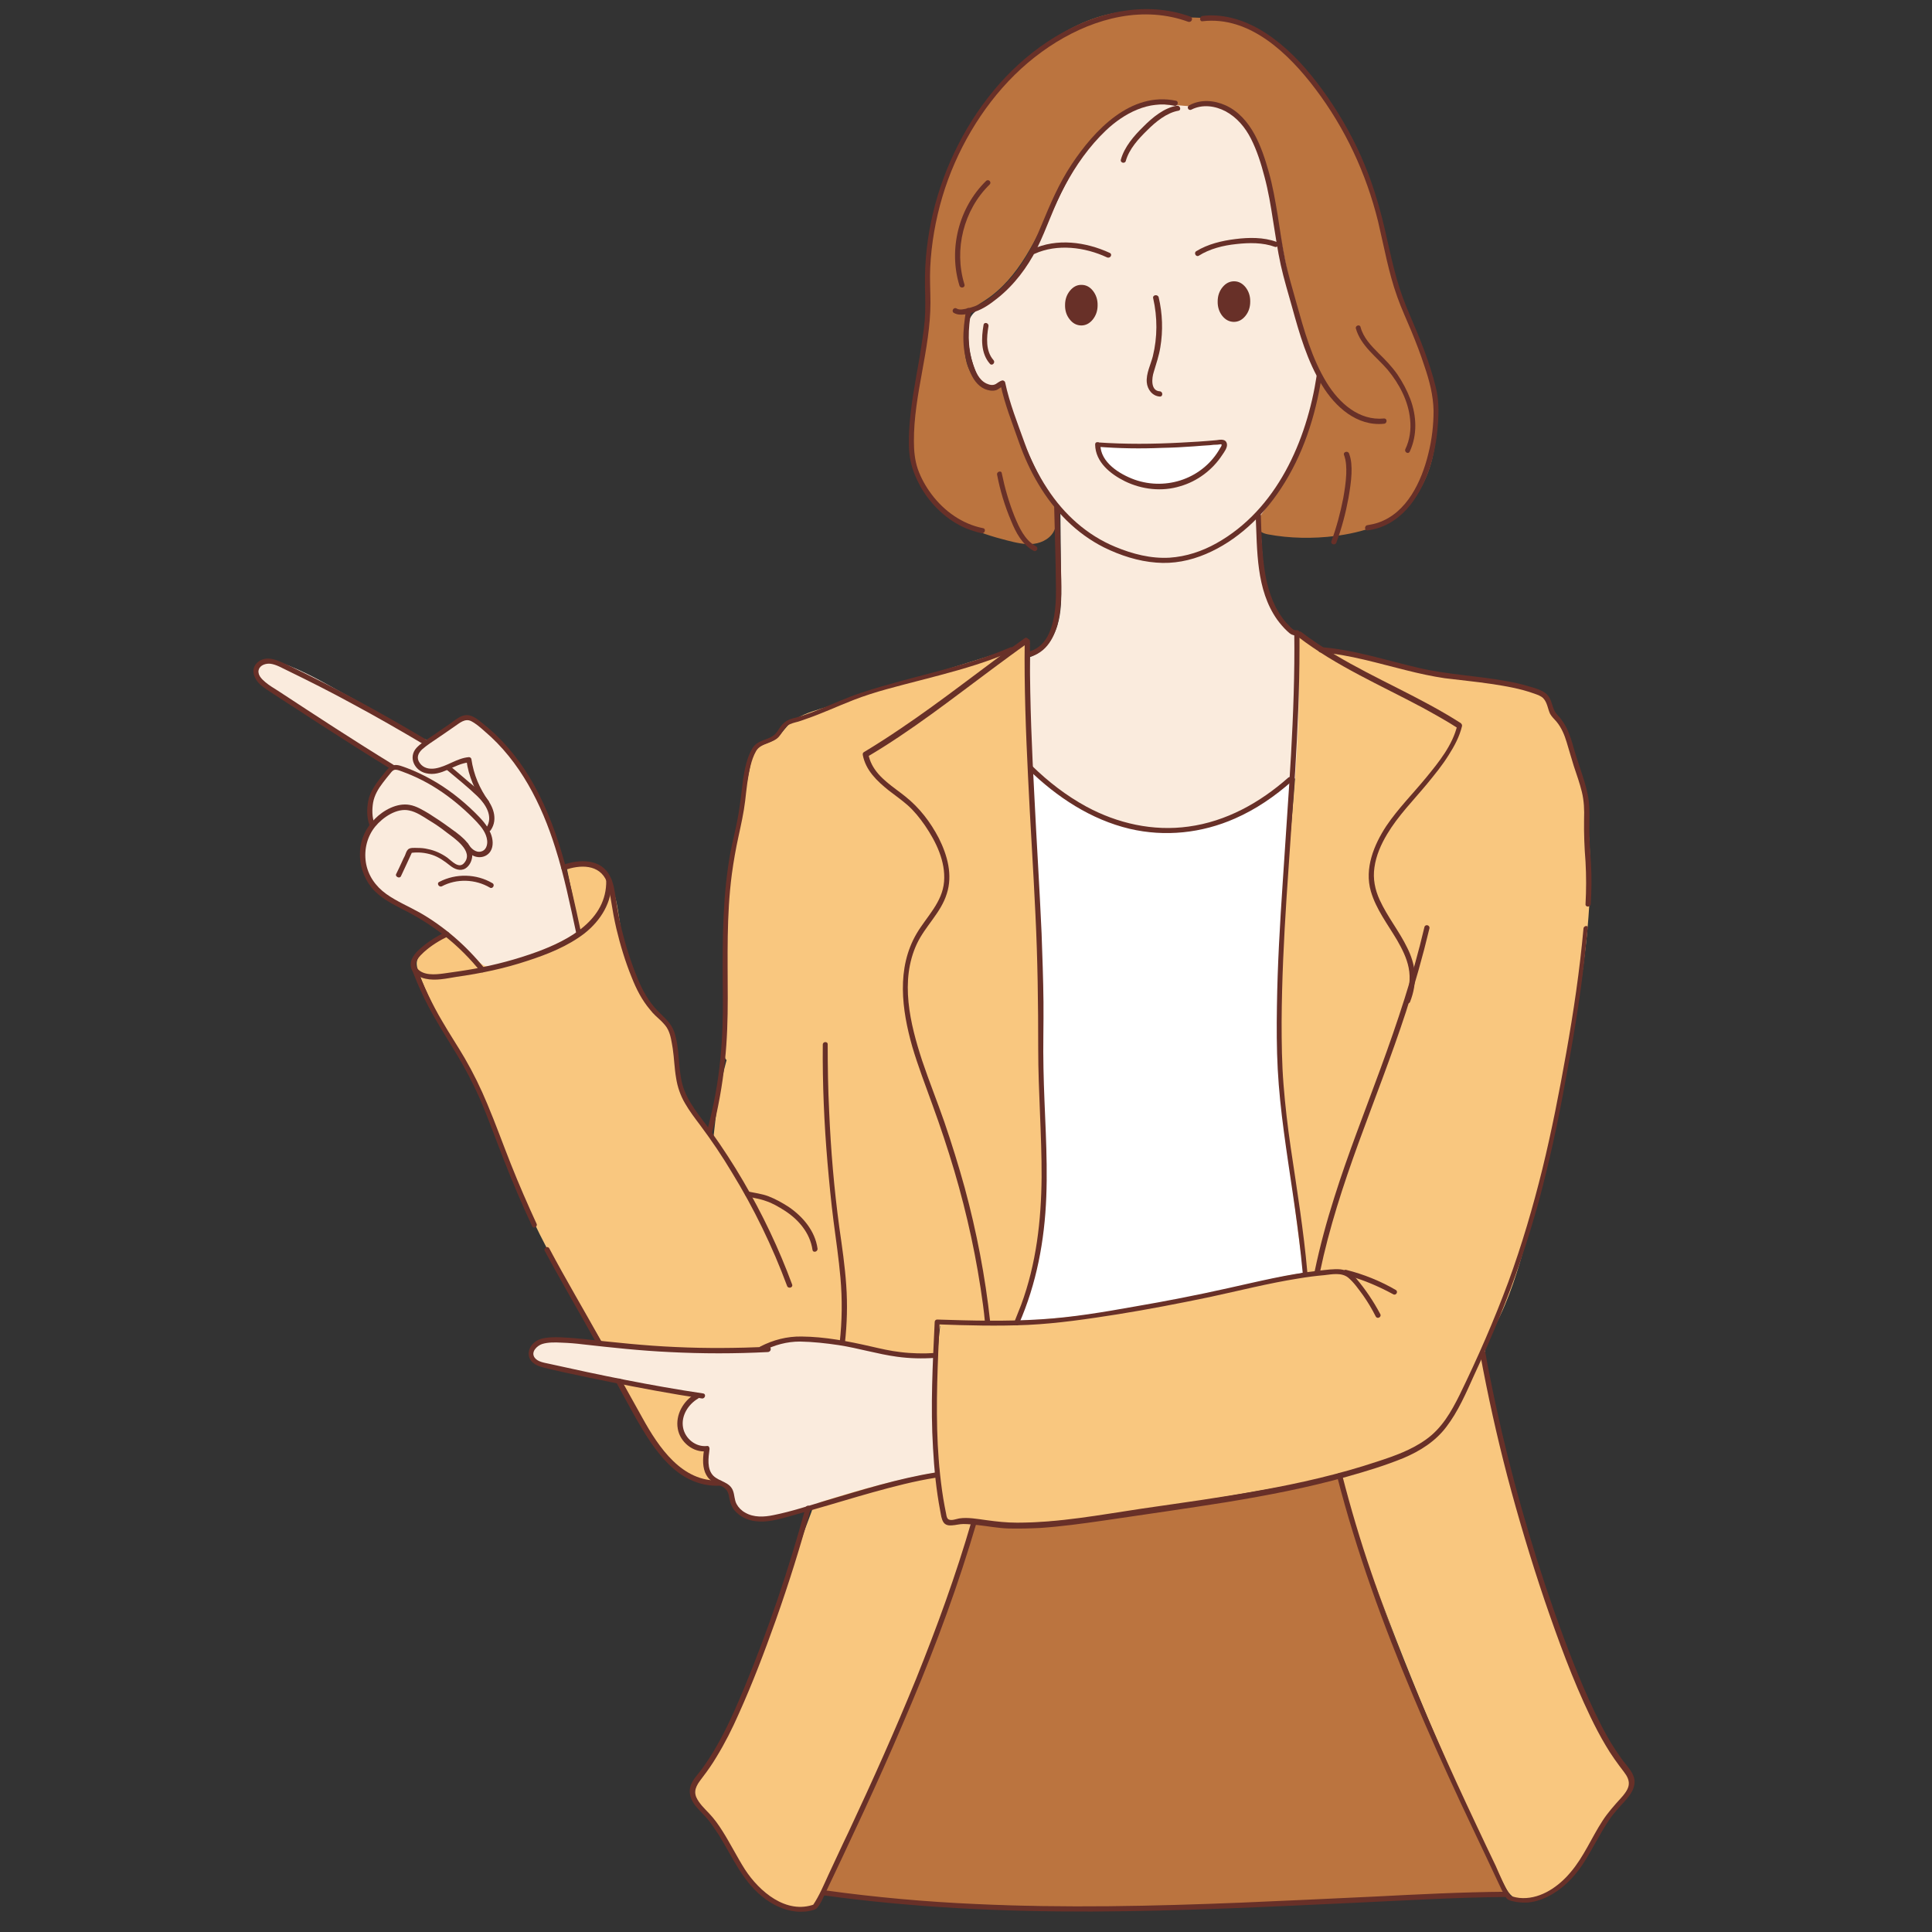<svg xmlns="http://www.w3.org/2000/svg" xmlns:xlink="http://www.w3.org/1999/xlink" width="90" zoomAndPan="magnify" viewBox="0 0 67.5 67.5" height="90" preserveAspectRatio="xMidYMid meet" version="1.0"><rect x="0" y="0" width="67.5" height="67.5" fill="#333333" stroke="none"/><defs><clipPath id="d14ae1bebe"><path d="M 46 47 L 57.109 47 L 57.109 67 L 46 67 Z M 46 47 " clip-rule="nonzero"/></clipPath><clipPath id="50b3364cf8"><path d="M 8.719 23 L 15 23 L 15 27 L 8.719 27 Z M 8.719 23 " clip-rule="nonzero"/></clipPath></defs><path fill="#bb743f" d="M 46.648 18.727 C 47.566 18.609 48.578 18.32 49.207 17.641 C 50.172 16.59 50.344 14.953 50.047 13.555 C 49.746 12.156 49.031 10.816 48.617 9.457 C 48.32 8.469 48.184 7.461 47.875 6.48 C 47.316 4.695 46.188 3.062 44.844 1.762 C 44.344 1.289 43.859 0.891 43.203 0.703 C 42.895 0.617 42.48 0.668 42.16 0.637 C 41.852 0.609 41.621 0.617 41.312 0.598 C 40.625 0.539 39.875 0.316 39.188 0.414 C 37.277 0.668 35.703 2.055 34.516 3.578 C 34.055 4.168 33.695 4.809 33.367 5.5 C 32.605 7.102 32.414 8.875 32.414 10.75 C 32.414 11.992 31.988 13.438 31.891 14.672 C 31.816 15.707 31.902 16.496 32.492 17.348 C 33.109 18.23 34.152 18.621 35.191 18.883 C 35.492 18.961 35.809 19.035 36.121 19 C 36.43 18.961 36.746 18.785 36.852 18.484 C 36.996 18.098 36.871 17.68 36.66 17.328 C 35.945 16.145 35.414 14.816 35.02 13.496 C 34.605 13.68 34.102 13.379 33.891 12.973 C 33.676 12.562 33.688 12.078 33.695 11.621 C 33.695 11.41 33.707 11.188 33.812 11 C 33.938 10.77 34.188 10.641 34.41 10.496 C 35.617 9.711 36.227 8.293 36.832 6.992 C 37.453 5.691 38.254 4.324 39.602 3.82 C 40.172 3.605 40.742 3.723 41.352 3.742 C 41.621 3.754 41.949 3.645 42.23 3.664 C 42.934 3.723 43.328 3.984 43.617 4.637 C 43.926 5.324 44.227 5.965 44.391 6.691 C 44.738 8.168 44.824 9.77 45.25 11.234 C 45.383 11.699 45.547 12.156 45.742 12.594 C 45.84 12.797 46.039 12.961 46.07 13.184 C 46.109 13.477 45.926 13.816 45.848 14.105 C 45.52 15.254 45.172 16.426 44.41 17.328 C 44.102 17.688 43.504 18.512 44.293 18.668 C 45.047 18.812 45.887 18.824 46.648 18.727 Z M 46.648 18.727 " fill-opacity="1" fill-rule="nonzero"/><path fill="#bb743f" d="M 34.055 53.18 C 32.711 57.66 30.734 61.922 28.754 66.164 C 36.688 66.996 44.691 66.551 52.652 66.113 C 50.27 61.477 48.328 56.605 46.859 51.586 C 44.246 52.082 41.629 52.52 38.996 52.887 C 37.383 53.109 35.754 53.312 34.133 53.121 " fill-opacity="1" fill-rule="nonzero"/><path fill="#faebdd" d="M 46.195 13.215 C 44.941 10.926 44.902 8.168 44.121 5.672 C 43.871 4.879 43.473 4.035 42.711 3.715 C 42.41 3.586 41.949 3.723 41.629 3.715 C 40.934 3.676 40.375 3.539 39.73 3.793 C 38.348 4.324 37.539 5.742 36.91 7.082 C 36.273 8.422 35.645 9.875 34.391 10.672 C 34.219 10.777 34.023 10.887 33.918 11.07 C 33.84 11.195 33.832 11.352 33.824 11.508 C 33.805 12.07 33.918 12.621 34.152 13.137 C 34.246 13.352 34.441 13.582 34.66 13.523 C 34.77 13.496 34.895 13.391 34.988 13.457 C 35.027 13.484 35.047 13.535 35.059 13.574 C 35.551 15.02 36.09 16.426 36.941 17.699 C 36.969 17.746 37.008 17.793 37.047 17.852 C 37.055 18.688 37.066 19.523 37.074 20.367 C 37.086 20.871 37.086 21.387 36.941 21.859 C 36.793 22.336 36.457 22.793 35.984 22.957 C 35.926 24.172 35.945 25.395 36.043 26.617 C 36.051 26.703 36.062 26.793 36.109 26.848 C 36.148 26.906 36.234 27.023 36.293 27.074 C 37.723 28.305 39.246 28.957 40.781 29.031 C 42.316 29.121 43.695 28.207 45.035 27.441 C 45.113 27.402 45.328 27.074 45.363 26.996 C 45.395 26.938 45.395 26.867 45.395 26.809 C 45.434 25.383 45.461 23.949 45.5 22.52 C 45.5 22.434 45.5 22.336 45.453 22.27 C 45.414 22.211 45.355 22.18 45.309 22.141 C 44.652 21.695 44.324 20.898 44.188 20.113 C 44.07 19.434 44.082 18.746 44.004 18.066 C 45.035 16.621 45.887 15.02 46.109 13.262 Z M 46.195 13.215 " fill-opacity="1" fill-rule="nonzero"/><path fill="#ffffff" d="M 45.566 44.316 C 45.453 42.977 45.277 41.648 45.047 40.328 L 45.02 40.262 C 44.844 39.125 44.691 37.98 44.66 36.836 C 44.633 35.883 44.68 34.941 44.738 34 C 44.863 31.73 44.988 29.461 45.125 27.199 L 45.035 27.129 C 44.496 27.625 43.957 28.121 43.309 28.469 C 42.133 29.102 40.715 29.168 39.43 28.809 C 38.145 28.449 36.996 27.703 36.023 26.793 C 36.332 31.312 36.398 35.855 36.496 40.398 C 36.496 40.426 36.496 40.465 36.504 40.492 C 36.504 42.445 36.188 44.395 35.578 46.238 C 38.93 46.047 42.211 45.27 45.473 44.484 C 45.5 44.473 45.539 44.465 45.559 44.434 C 45.578 44.395 45.578 44.355 45.566 44.316 Z M 45.566 44.316 " fill-opacity="1" fill-rule="nonzero"/><path fill="#faebdd" d="M 20.254 32.547 C 20.031 31.332 19.703 30.148 19.27 28.992 C 18.738 27.578 18.023 26.172 16.816 25.266 C 16.691 25.18 16.555 25.082 16.41 25.074 C 16.152 25.043 15.918 25.238 15.707 25.402 C 15.551 25.52 15.387 25.637 15.215 25.734 C 15.117 25.793 15.012 25.852 14.895 25.84 C 14.809 25.832 14.73 25.793 14.656 25.742 C 13.699 25.18 12.734 24.625 11.758 24.094 C 11.066 23.703 10.352 23.316 9.59 23.082 C 9.461 23.047 9.336 23.016 9.211 23.066 C 9.008 23.141 8.961 23.434 9.059 23.629 C 9.152 23.82 9.348 23.949 9.52 24.074 C 10.902 24.965 12.281 25.867 13.66 26.762 C 13.285 27.219 12.898 27.742 12.926 28.336 C 12.938 28.48 12.965 28.625 12.945 28.77 C 12.926 28.918 12.859 29.051 12.812 29.188 C 12.629 29.703 12.668 30.305 12.965 30.762 C 13.312 31.293 13.941 31.555 14.492 31.855 C 15.387 32.363 16.18 33.051 16.797 33.867 C 18.012 33.66 19.18 33.215 20.234 32.574 " fill-opacity="1" fill-rule="nonzero"/><path fill="#faebdd" d="M 32.723 47.297 C 30.984 47.637 29.219 46.434 27.492 46.801 C 27.172 46.871 26.875 46.988 26.555 47.055 C 26.285 47.113 25.996 47.121 25.715 47.133 C 24.008 47.191 22.289 47.102 20.59 46.891 C 20.176 46.832 19.762 46.773 19.344 46.793 C 19.152 46.801 18.961 46.832 18.805 46.938 C 18.652 47.055 18.562 47.27 18.652 47.434 C 18.727 47.598 18.93 47.656 19.105 47.695 C 20.812 48.094 22.531 48.422 24.266 48.664 C 23.977 48.977 23.758 49.383 23.793 49.809 C 23.832 50.238 24.199 50.637 24.625 50.605 C 24.527 51.062 24.742 51.566 25.125 51.82 C 25.223 51.887 25.34 51.938 25.418 52.023 C 25.543 52.16 25.562 52.363 25.637 52.527 C 25.793 52.867 26.18 53.051 26.547 53.07 C 26.91 53.09 27.277 52.984 27.637 52.879 C 29.336 52.363 31.043 51.918 32.781 51.527 C 32.684 50.148 32.684 48.773 32.762 47.395 " fill-opacity="1" fill-rule="nonzero"/><path fill="#f9c77f" d="M 56.648 61.629 C 56.031 60.855 55.633 59.934 55.258 59.02 C 54.543 57.262 53.906 55.477 53.355 53.664 L 53.336 53.684 C 52.914 52.012 52.496 50.355 52.074 48.684 C 51.898 48.016 51.754 47.238 52.035 46.637 C 52.082 46.57 52.121 46.5 52.168 46.434 C 52.18 46.414 52.188 46.395 52.199 46.375 C 52.219 46.355 52.227 46.336 52.246 46.316 L 52.238 46.309 C 52.73 45.387 53.039 44.367 53.316 43.355 C 54.07 40.648 54.668 37.902 55.113 35.129 C 55.402 33.305 55.633 31.461 55.539 29.605 C 55.441 27.762 54.996 26.035 54.043 24.453 L 53.867 24.297 C 53.297 23.859 52.691 23.879 51.977 23.801 C 50.094 23.59 48.23 23.066 46.301 22.707 C 45.914 22.637 45.598 22.355 45.328 22.074 C 45.617 26.48 44.707 30.875 44.707 35.281 C 44.707 38.008 45.055 40.727 45.402 43.434 C 45.453 43.785 45.5 44.145 45.625 44.473 C 45.074 44.531 44.516 44.656 43.898 44.812 C 41.156 45.5 38.359 46.016 35.539 46.152 C 35.598 46.113 35.629 46.035 35.656 45.969 C 36.273 44.355 36.43 42.602 36.449 40.883 C 36.465 39.156 36.34 37.426 36.418 35.699 L 36.34 35.691 C 36.207 31.312 36.043 26.938 35.848 22.559 L 35.992 22.473 C 33.543 23.238 31.09 24.004 28.641 24.773 C 28.262 24.891 27.879 25.016 27.586 25.285 C 27.395 25.473 27.258 25.715 27.039 25.852 C 26.855 25.965 26.621 25.996 26.457 26.141 C 26.305 26.285 26.254 26.508 26.219 26.715 C 26.062 27.48 25.918 28.258 25.762 29.023 C 25.609 29.789 25.465 30.566 25.398 31.352 C 25.359 31.809 25.359 32.266 25.359 32.719 C 25.348 34.098 25.34 35.469 25.32 36.844 C 25.32 36.902 25.32 36.961 25.359 37.012 C 25.367 37.02 25.379 37.031 25.387 37.031 C 25.137 37.922 25.02 38.844 24.922 39.777 C 24.703 39.438 24.422 39.125 24.199 38.785 C 23.863 38.262 23.66 37.66 23.609 37.039 C 23.594 36.738 23.602 36.438 23.496 36.156 C 23.379 35.836 23.117 35.594 22.898 35.32 C 22.172 34.457 21.824 33.332 21.652 32.207 C 21.566 31.672 21.508 31.109 21.199 30.664 C 20.891 30.227 20.215 29.984 19.801 30.324 C 19.953 31.043 20.098 31.762 20.254 32.469 L 20.223 32.547 C 19.297 33.117 18.273 33.516 17.211 33.738 C 17.125 33.758 17.039 33.777 16.953 33.75 C 16.863 33.719 16.797 33.66 16.73 33.594 C 16.441 33.312 16.152 33.031 15.859 32.75 C 15.805 32.691 15.734 32.625 15.648 32.613 C 15.562 32.605 15.477 32.652 15.398 32.703 C 15.188 32.848 14.984 33.02 14.801 33.207 C 14.695 33.312 14.598 33.438 14.566 33.586 C 14.539 33.719 14.586 33.855 14.637 33.992 C 15.148 35.43 16.055 36.672 16.73 38.039 C 17.395 39.379 17.82 40.824 18.418 42.191 C 18.98 43.465 19.672 44.656 20.379 45.852 C 20.418 45.918 20.457 45.977 20.512 46.027 C 20.656 46.277 20.812 46.531 20.957 46.781 C 20.977 46.82 20.996 46.859 21.035 46.879 C 21.074 46.898 21.113 46.91 21.16 46.918 C 22.664 47.102 24.191 47.172 25.715 47.141 C 25.91 47.141 26.109 47.133 26.305 47.113 C 26.711 47.062 27.105 46.949 27.48 46.773 C 27.945 46.812 28.406 46.812 28.871 46.852 C 30.145 46.969 31.41 47.473 32.684 47.297 C 32.723 47.016 32.77 46.723 32.809 46.441 C 32.82 46.395 32.828 46.348 32.848 46.309 C 32.656 48.004 32.645 49.723 32.82 51.422 C 32.781 51.43 32.75 51.43 32.711 51.441 C 31.359 51.691 30.02 52.043 28.707 52.469 C 28.629 52.5 28.543 52.527 28.484 52.578 C 28.418 52.633 28.379 52.73 28.352 52.82 C 27.203 55.797 26.547 59.039 24.691 61.629 C 24.43 62 24.121 62.457 24.297 62.871 C 24.375 63.078 24.547 63.223 24.703 63.379 C 25.262 63.949 25.59 64.707 26.035 65.367 C 26.477 66.035 27.145 66.648 27.934 66.668 C 28.176 66.676 28.438 66.617 28.59 66.434 C 28.668 66.348 28.715 66.25 28.766 66.145 C 29.082 65.453 29.391 64.754 29.711 64.066 C 31.324 60.516 32.945 56.953 34.074 53.219 C 36.777 53.324 39.477 52.859 42.152 52.402 C 43.707 52.129 45.258 51.867 46.812 51.598 C 47.133 52.879 47.535 54.129 48.039 55.352 C 48.039 55.352 48.047 55.352 48.047 55.352 C 49.352 58.902 50.836 62.387 52.516 65.785 C 52.621 66.008 52.758 66.25 52.988 66.348 C 53.152 66.414 53.348 66.395 53.531 66.348 C 53.938 66.25 54.312 66.047 54.629 65.773 C 54.988 65.453 55.25 65.047 55.508 64.648 C 55.941 63.98 56.367 63.301 56.801 62.629 C 56.891 62.496 56.977 62.359 56.977 62.195 C 56.945 62 56.793 61.816 56.648 61.629 Z M 32.801 51.461 C 32.809 51.539 32.82 51.617 32.828 51.703 C 32.82 51.625 32.801 51.539 32.789 51.461 Z M 33.465 46.172 C 33.969 46.141 34.469 46.141 34.973 46.16 C 34.469 46.18 33.969 46.18 33.465 46.172 Z M 33.465 46.172 " fill-opacity="1" fill-rule="nonzero"/><path fill="#f9c77f" d="M 24.797 51.809 C 24.887 51.801 24.973 51.762 25.051 51.801 C 24.75 51.488 24.594 51.043 24.645 50.617 C 24.645 50.598 24.645 50.578 24.645 50.566 C 24.633 50.547 24.605 50.539 24.578 50.539 C 24.48 50.539 24.375 50.547 24.285 50.527 C 24.133 50.488 24.016 50.375 23.938 50.227 C 23.805 49.977 23.785 49.664 23.883 49.395 C 23.977 49.121 24.172 48.887 24.414 48.734 L 24.316 48.703 C 23.457 48.551 22.59 48.422 21.719 48.336 C 22.086 48.965 22.406 49.625 22.809 50.227 C 23.215 50.828 23.727 51.383 24.375 51.703 C 24.488 51.77 24.645 51.828 24.797 51.809 Z M 24.797 51.809 " fill-opacity="1" fill-rule="nonzero"/><path fill="#ffffff" d="M 38.348 15.516 C 39.797 15.621 41.227 15.555 42.672 15.418 C 42.75 15.406 42.797 15.496 42.77 15.562 C 42.43 16.262 41.773 16.766 41.012 16.93 C 40.191 17.105 39.285 16.844 38.688 16.25 C 38.492 16.066 38.398 15.902 38.348 15.641 Z M 38.348 15.516 " fill-opacity="1" fill-rule="nonzero"/><path fill="#683028" d="M 33.754 10.828 C 33.695 11.188 33.648 11.547 33.66 11.902 C 33.668 12.262 33.746 12.613 33.871 12.941 C 33.977 13.215 34.141 13.477 34.41 13.594 C 34.535 13.641 34.66 13.672 34.797 13.633 C 34.895 13.602 34.961 13.523 35.059 13.484 C 35.02 13.465 34.98 13.445 34.953 13.418 C 35.098 14.117 35.367 14.777 35.598 15.445 C 35.781 15.961 36.004 16.457 36.285 16.922 C 36.832 17.844 37.605 18.641 38.57 19.125 C 39.141 19.406 39.766 19.609 40.395 19.656 C 40.992 19.707 41.582 19.59 42.133 19.355 C 43.203 18.902 44.109 18.047 44.746 17.078 C 45.52 15.914 45.965 14.535 46.176 13.156 C 46.195 13.039 46.023 12.992 46.004 13.109 C 45.656 15.406 44.602 17.805 42.5 18.98 C 41.996 19.262 41.445 19.445 40.867 19.484 C 40.211 19.523 39.566 19.355 38.965 19.105 C 37.98 18.699 37.172 17.969 36.594 17.078 C 36.266 16.582 36.004 16.047 35.801 15.484 C 35.551 14.785 35.27 14.086 35.117 13.359 C 35.105 13.312 35.047 13.281 35.008 13.293 C 34.922 13.32 34.863 13.371 34.789 13.418 C 34.68 13.477 34.566 13.445 34.461 13.398 C 34.199 13.273 34.082 12.98 33.996 12.719 C 33.793 12.109 33.824 11.488 33.93 10.867 C 33.949 10.758 33.773 10.711 33.754 10.828 Z M 33.754 10.828 " fill-opacity="1" fill-rule="nonzero"/><path fill="#683028" d="M 41.629 3.828 C 42.008 3.637 42.449 3.695 42.816 3.887 C 43.215 4.102 43.504 4.449 43.707 4.848 C 43.918 5.266 44.062 5.723 44.18 6.18 C 44.312 6.672 44.398 7.188 44.477 7.703 C 44.562 8.215 44.633 8.742 44.746 9.254 C 44.855 9.75 45.008 10.246 45.145 10.738 C 45.402 11.672 45.676 12.621 46.188 13.457 C 46.648 14.215 47.41 14.902 48.355 14.805 C 48.473 14.797 48.473 14.613 48.355 14.621 C 47.48 14.707 46.785 14.078 46.352 13.371 C 45.828 12.516 45.559 11.527 45.289 10.566 C 45.152 10.07 45 9.574 44.902 9.082 C 44.797 8.566 44.719 8.043 44.641 7.527 C 44.555 7.012 44.469 6.5 44.324 5.992 C 44.199 5.547 44.051 5.102 43.832 4.695 C 43.598 4.266 43.27 3.887 42.828 3.684 C 42.422 3.5 41.957 3.461 41.555 3.676 C 41.438 3.734 41.523 3.887 41.629 3.828 Z M 41.629 3.828 " fill-opacity="1" fill-rule="nonzero"/><path fill="#683028" d="M 41.582 0.578 C 40 0.008 38.262 0.434 36.863 1.289 C 35.406 2.172 34.258 3.527 33.484 5.043 C 32.703 6.566 32.289 8.273 32.316 9.992 C 32.328 10.391 32.336 10.789 32.309 11.188 C 32.27 11.613 32.199 12.039 32.133 12.457 C 31.988 13.301 31.816 14.145 31.766 15.008 C 31.746 15.379 31.738 15.758 31.816 16.117 C 31.883 16.426 32.008 16.727 32.164 17.008 C 32.527 17.641 33.09 18.184 33.766 18.465 C 33.938 18.531 34.113 18.59 34.297 18.629 C 34.41 18.648 34.461 18.473 34.344 18.453 C 33.621 18.309 32.992 17.863 32.547 17.27 C 32.344 17 32.18 16.707 32.066 16.387 C 31.961 16.078 31.93 15.746 31.93 15.418 C 31.922 13.785 32.508 12.203 32.508 10.574 C 32.508 10.168 32.48 9.75 32.5 9.344 C 32.52 8.926 32.566 8.516 32.637 8.102 C 32.781 7.273 33.02 6.461 33.359 5.691 C 34.023 4.18 35.059 2.781 36.398 1.812 C 37.691 0.871 39.344 0.258 40.945 0.598 C 41.137 0.637 41.332 0.695 41.516 0.762 C 41.648 0.793 41.699 0.617 41.582 0.578 Z M 41.582 0.578 " fill-opacity="1" fill-rule="nonzero"/><path fill="#683028" d="M 42.016 0.742 C 43.668 0.551 45.027 1.879 45.953 3.102 C 46.996 4.48 47.73 6.051 48.145 7.73 C 48.355 8.613 48.512 9.527 48.82 10.379 C 48.965 10.789 49.148 11.176 49.312 11.574 C 49.477 11.973 49.633 12.379 49.766 12.789 C 49.941 13.301 50.074 13.805 50.086 14.352 C 50.086 14.855 50.027 15.359 49.902 15.855 C 49.668 16.816 49.156 17.922 48.145 18.262 C 48.027 18.301 47.902 18.328 47.777 18.348 C 47.664 18.359 47.664 18.543 47.777 18.531 C 48.898 18.387 49.574 17.426 49.922 16.426 C 50.105 15.914 50.199 15.359 50.238 14.816 C 50.27 14.379 50.27 13.934 50.16 13.516 C 49.949 12.66 49.613 11.836 49.266 11.031 C 49.082 10.605 48.918 10.176 48.793 9.719 C 48.664 9.266 48.559 8.789 48.453 8.324 C 48.262 7.441 48.02 6.578 47.672 5.742 C 47.336 4.926 46.898 4.141 46.398 3.414 C 45.914 2.723 45.375 2.055 44.719 1.52 C 44.109 1.023 43.395 0.629 42.594 0.551 C 42.402 0.531 42.199 0.531 42.008 0.559 C 41.902 0.578 41.902 0.762 42.016 0.742 Z M 42.016 0.742 " fill-opacity="1" fill-rule="nonzero"/><path fill="#683028" d="M 36.832 17.758 C 36.852 18.648 36.883 19.543 36.891 20.434 C 36.902 20.996 36.883 21.609 36.648 22.133 C 36.516 22.426 36.301 22.656 35.992 22.754 C 35.887 22.793 35.926 22.969 36.043 22.93 C 36.648 22.734 36.902 22.133 37.008 21.539 C 37.121 20.852 37.074 20.145 37.055 19.453 C 37.047 18.891 37.027 18.32 37.016 17.758 C 37.008 17.641 36.832 17.641 36.832 17.758 Z M 36.832 17.758 " fill-opacity="1" fill-rule="nonzero"/><path fill="#683028" d="M 43.871 18 C 43.926 19.223 43.879 20.598 44.621 21.648 C 44.727 21.793 44.844 21.93 44.969 22.047 C 45.02 22.094 45.066 22.141 45.133 22.172 C 45.184 22.191 45.219 22.199 45.27 22.211 C 45.383 22.238 45.422 22.066 45.316 22.035 C 45.277 22.027 45.25 22.016 45.211 22.008 C 45.164 21.988 45.152 21.969 45.094 21.918 C 44.988 21.812 44.883 21.707 44.797 21.578 C 44.621 21.336 44.488 21.066 44.391 20.785 C 44.188 20.211 44.129 19.59 44.09 18.988 C 44.07 18.66 44.062 18.328 44.051 18 C 44.043 17.883 43.859 17.883 43.871 18 Z M 43.871 18 " fill-opacity="1" fill-rule="nonzero"/><path fill="#683028" d="M 45.363 22.258 C 46.695 23.277 48.23 23.938 49.699 24.723 C 50.125 24.957 50.547 25.191 50.953 25.453 C 50.945 25.414 50.926 25.383 50.914 25.344 C 50.75 26.035 50.27 26.625 49.832 27.16 C 49.371 27.723 48.848 28.246 48.434 28.859 C 48 29.52 47.664 30.344 47.895 31.141 C 48.078 31.77 48.484 32.293 48.812 32.848 C 48.984 33.148 49.148 33.469 49.215 33.809 C 49.293 34.195 49.234 34.582 49.09 34.953 C 49.051 35.059 49.227 35.109 49.266 35 C 49.391 34.68 49.457 34.332 49.43 33.992 C 49.398 33.68 49.305 33.391 49.168 33.117 C 48.887 32.535 48.473 32.031 48.203 31.441 C 48.039 31.082 47.961 30.703 48.02 30.305 C 48.078 29.887 48.25 29.5 48.465 29.141 C 48.848 28.5 49.379 27.965 49.852 27.395 C 50.125 27.062 50.395 26.734 50.617 26.375 C 50.816 26.062 50.992 25.734 51.078 25.375 C 51.09 25.336 51.07 25.297 51.039 25.266 C 49.633 24.363 48.078 23.734 46.648 22.879 C 46.234 22.629 45.84 22.367 45.453 22.074 C 45.363 22.027 45.277 22.191 45.363 22.258 Z M 45.363 22.258 " fill-opacity="1" fill-rule="nonzero"/><path fill="#683028" d="M 45.676 44.453 C 45.547 42.988 45.309 41.543 45.094 40.086 C 44.988 39.359 44.902 38.629 44.844 37.895 C 44.785 37.164 44.777 36.43 44.777 35.699 C 44.785 34.254 44.855 32.816 44.949 31.371 C 45.047 29.898 45.152 28.422 45.25 26.938 C 45.336 25.5 45.402 24.062 45.402 22.629 C 45.402 22.453 45.402 22.277 45.402 22.105 C 45.402 21.988 45.219 21.988 45.219 22.105 C 45.238 23.531 45.184 24.957 45.105 26.383 C 45.02 27.859 44.91 29.332 44.816 30.82 C 44.719 32.266 44.633 33.719 44.613 35.168 C 44.602 35.895 44.602 36.621 44.641 37.352 C 44.68 38.078 44.758 38.805 44.855 39.535 C 45.047 40.98 45.297 42.414 45.453 43.871 C 45.473 44.066 45.492 44.258 45.512 44.453 C 45.5 44.57 45.684 44.57 45.676 44.453 Z M 45.676 44.453 " fill-opacity="1" fill-rule="nonzero"/><g clip-path="url(#d14ae1bebe)"><path fill="#683028" d="M 51.715 47.309 C 51.977 48.734 52.293 50.16 52.66 51.566 C 53.047 53.031 53.48 54.477 53.965 55.914 C 54.438 57.293 54.938 58.672 55.566 59.98 C 55.73 60.32 55.906 60.66 56.098 60.98 C 56.289 61.309 56.512 61.613 56.742 61.914 C 56.852 62.059 56.938 62.215 56.898 62.398 C 56.859 62.562 56.742 62.699 56.629 62.824 C 56.398 63.078 56.176 63.328 55.992 63.609 C 55.605 64.203 55.336 64.871 54.871 65.414 C 54.465 65.902 53.859 66.328 53.203 66.316 C 53.039 66.316 52.895 66.277 52.738 66.23 C 52.758 66.242 52.777 66.262 52.797 66.27 C 52.574 65.941 52.422 65.562 52.258 65.191 C 52.035 64.719 51.801 64.242 51.582 63.766 C 51.129 62.805 50.684 61.844 50.258 60.875 C 49.398 58.934 48.598 56.973 47.914 54.953 C 47.527 53.828 47.188 52.684 46.891 51.527 C 46.859 51.41 46.688 51.461 46.715 51.578 C 47.391 54.207 48.32 56.758 49.371 59.254 C 49.891 60.504 50.453 61.738 51.02 62.961 C 51.309 63.582 51.602 64.191 51.891 64.805 C 52.035 65.113 52.18 65.426 52.324 65.727 C 52.422 65.93 52.508 66.145 52.641 66.328 C 52.699 66.395 52.805 66.414 52.895 66.434 C 53.027 66.465 53.172 66.473 53.309 66.473 C 53.57 66.465 53.82 66.387 54.062 66.27 C 54.562 66.027 54.969 65.621 55.277 65.164 C 55.613 64.66 55.867 64.113 56.203 63.609 C 56.367 63.359 56.57 63.145 56.773 62.922 C 56.938 62.738 57.109 62.516 57.109 62.25 C 57.102 61.949 56.859 61.727 56.695 61.504 C 56.504 61.242 56.328 60.973 56.164 60.688 C 55.848 60.125 55.578 59.535 55.316 58.934 C 54.832 57.797 54.41 56.633 54.012 55.457 C 53.211 53.051 52.547 50.598 52.055 48.102 C 51.996 47.812 51.938 47.52 51.891 47.23 C 51.871 47.152 51.695 47.199 51.715 47.309 Z M 51.715 47.309 " fill-opacity="1" fill-rule="nonzero"/></g><path fill="#683028" d="M 35.801 22.297 C 34.344 23.336 32.945 24.461 31.457 25.461 C 31.043 25.742 30.617 26.016 30.184 26.277 C 30.145 26.297 30.137 26.336 30.145 26.383 C 30.25 26.918 30.637 27.285 31.051 27.617 C 31.273 27.789 31.496 27.945 31.707 28.129 C 31.941 28.336 32.133 28.578 32.316 28.84 C 32.703 29.41 33.039 30.09 32.984 30.801 C 32.926 31.527 32.375 32.023 32.027 32.613 C 31.312 33.828 31.508 35.281 31.871 36.562 C 32.074 37.254 32.336 37.922 32.578 38.602 C 32.855 39.359 33.109 40.125 33.34 40.902 C 33.793 42.434 34.133 44.008 34.344 45.59 C 34.371 45.781 34.391 45.977 34.41 46.172 C 34.422 46.289 34.605 46.289 34.594 46.172 C 34.422 44.598 34.121 43.035 33.707 41.504 C 33.492 40.727 33.254 39.961 32.992 39.195 C 32.742 38.477 32.461 37.777 32.219 37.059 C 31.797 35.77 31.43 34.262 32.035 32.973 C 32.328 32.352 32.875 31.887 33.078 31.227 C 33.293 30.566 33.098 29.879 32.801 29.285 C 32.508 28.723 32.125 28.219 31.621 27.82 C 31.207 27.488 30.715 27.199 30.465 26.715 C 30.406 26.598 30.359 26.473 30.34 26.336 C 30.328 26.375 30.309 26.402 30.301 26.441 C 31.844 25.531 33.254 24.422 34.691 23.355 C 35.098 23.055 35.5 22.754 35.918 22.461 C 35.984 22.387 35.898 22.23 35.801 22.297 Z M 35.801 22.297 " fill-opacity="1" fill-rule="nonzero"/><path fill="#683028" d="M 35.598 46.258 C 36.215 44.852 36.496 43.348 36.555 41.812 C 36.613 40.32 36.484 38.824 36.457 37.332 C 36.438 36.555 36.465 35.777 36.457 35 C 36.449 34.207 36.418 33.41 36.391 32.613 C 36.32 31.004 36.215 29.391 36.137 27.781 C 36.051 26.18 35.984 24.578 35.984 22.977 C 35.984 22.781 35.984 22.598 35.984 22.406 C 35.984 22.289 35.809 22.289 35.801 22.406 C 35.781 23.988 35.84 25.566 35.918 27.141 C 35.992 28.742 36.102 30.344 36.176 31.953 C 36.254 33.527 36.273 35.09 36.273 36.66 C 36.273 38.145 36.398 39.641 36.391 41.125 C 36.379 42.641 36.207 44.152 35.676 45.59 C 35.598 45.781 35.52 45.977 35.445 46.172 C 35.395 46.27 35.551 46.367 35.598 46.258 Z M 35.598 46.258 " fill-opacity="1" fill-rule="nonzero"/><path fill="#683028" d="M 28.148 52.664 C 27.559 54.828 26.836 56.961 25.977 59.031 C 25.57 60 25.137 60.973 24.508 61.824 C 24.363 62.02 24.172 62.203 24.113 62.445 C 24.066 62.648 24.133 62.844 24.238 63.008 C 24.363 63.191 24.539 63.348 24.684 63.512 C 24.848 63.699 24.98 63.91 25.117 64.113 C 25.609 64.91 25.977 65.805 26.766 66.367 C 27.113 66.617 27.539 66.793 27.973 66.793 C 28.07 66.793 28.176 66.785 28.273 66.766 C 28.359 66.746 28.496 66.727 28.551 66.656 C 28.641 66.551 28.699 66.434 28.754 66.316 C 29.711 64.301 30.668 62.281 31.543 60.223 C 32.422 58.188 33.223 56.109 33.879 53.992 C 33.957 53.73 34.035 53.48 34.113 53.219 C 34.141 53.102 33.969 53.062 33.938 53.168 C 33.398 55.031 32.73 56.855 32.008 58.652 C 31.273 60.457 30.473 62.242 29.645 64.008 C 29.41 64.492 29.191 64.98 28.957 65.473 C 28.785 65.844 28.629 66.23 28.398 66.57 C 28.418 66.562 28.438 66.543 28.457 66.531 C 27.473 66.898 26.527 66.086 26.023 65.309 C 25.746 64.871 25.512 64.398 25.234 63.961 C 25.098 63.746 24.953 63.543 24.777 63.359 C 24.613 63.184 24.422 63.008 24.324 62.785 C 24.211 62.504 24.402 62.289 24.559 62.078 C 24.73 61.855 24.887 61.629 25.031 61.387 C 25.328 60.902 25.582 60.398 25.812 59.875 C 26.293 58.809 26.711 57.711 27.105 56.605 C 27.559 55.324 27.965 54.031 28.32 52.723 C 28.359 52.605 28.188 52.559 28.148 52.664 Z M 28.148 52.664 " fill-opacity="1" fill-rule="nonzero"/><path fill="#683028" d="M 28.746 36.496 C 28.734 37.863 28.793 39.242 28.91 40.609 C 28.969 41.289 29.035 41.98 29.121 42.656 C 29.207 43.316 29.305 43.977 29.363 44.637 C 29.43 45.395 29.422 46.152 29.336 46.918 C 29.324 47.035 29.5 47.035 29.52 46.918 C 29.594 46.25 29.613 45.578 29.566 44.91 C 29.52 44.23 29.422 43.562 29.324 42.883 C 29.141 41.531 29.027 40.184 28.969 38.824 C 28.93 38.047 28.918 37.273 28.918 36.496 C 28.93 36.379 28.746 36.379 28.746 36.496 Z M 28.746 36.496 " fill-opacity="1" fill-rule="nonzero"/><path fill="#683028" d="M 40.289 10.418 C 40.441 11.09 40.441 11.777 40.277 12.449 C 40.203 12.738 40.039 13.051 40.066 13.359 C 40.086 13.602 40.258 13.836 40.52 13.855 C 40.637 13.863 40.637 13.68 40.52 13.672 C 40.191 13.652 40.242 13.203 40.309 13 C 40.395 12.711 40.492 12.43 40.539 12.137 C 40.637 11.555 40.617 10.953 40.48 10.379 C 40.434 10.266 40.258 10.312 40.289 10.418 Z M 40.289 10.418 " fill-opacity="1" fill-rule="nonzero"/><path fill="#683028" d="M 41.09 3.52 C 39.508 3.188 38.234 4.547 37.441 5.742 C 36.996 6.41 36.688 7.141 36.379 7.887 C 36.082 8.613 35.723 9.305 35.172 9.875 C 34.914 10.148 34.605 10.43 34.266 10.605 C 34.133 10.68 33.977 10.73 33.824 10.77 C 33.695 10.797 33.531 10.848 33.418 10.777 C 33.32 10.719 33.223 10.875 33.328 10.934 C 33.551 11.059 33.859 10.961 34.074 10.887 C 34.363 10.789 34.605 10.613 34.836 10.43 C 35.426 9.965 35.887 9.352 36.227 8.684 C 36.582 7.965 36.824 7.188 37.211 6.48 C 37.586 5.781 38.059 5.109 38.637 4.559 C 39.273 3.957 40.133 3.5 41.031 3.695 C 41.148 3.723 41.195 3.547 41.09 3.52 Z M 41.09 3.52 " fill-opacity="1" fill-rule="nonzero"/><path fill="#683028" d="M 34.363 11.352 C 34.285 11.809 34.258 12.34 34.586 12.711 C 34.66 12.797 34.789 12.672 34.711 12.582 C 34.43 12.262 34.469 11.789 34.535 11.398 C 34.555 11.281 34.383 11.234 34.363 11.352 Z M 34.363 11.352 " fill-opacity="1" fill-rule="nonzero"/><path fill="#683028" d="M 47.371 11.477 C 47.547 12.09 48.098 12.469 48.484 12.922 C 48.887 13.41 49.207 14.012 49.266 14.652 C 49.305 15.008 49.254 15.367 49.102 15.688 C 49.051 15.797 49.207 15.883 49.254 15.777 C 49.523 15.195 49.496 14.535 49.273 13.941 C 49.156 13.633 49.004 13.352 48.82 13.078 C 48.629 12.809 48.406 12.574 48.164 12.34 C 47.902 12.078 47.633 11.797 47.535 11.43 C 47.516 11.32 47.344 11.371 47.371 11.477 Z M 47.371 11.477 " fill-opacity="1" fill-rule="nonzero"/><path fill="#683028" d="M 34.836 16.582 C 34.941 17.137 35.105 17.68 35.328 18.203 C 35.492 18.609 35.715 19.027 36.109 19.242 C 36.215 19.301 36.301 19.145 36.195 19.086 C 35.801 18.871 35.609 18.434 35.445 18.039 C 35.25 17.551 35.105 17.047 35 16.535 C 34.988 16.426 34.816 16.477 34.836 16.582 Z M 34.836 16.582 " fill-opacity="1" fill-rule="nonzero"/><path fill="#683028" d="M 46.957 15.895 C 47.035 16.105 47.043 16.34 47.035 16.57 C 47.023 16.852 46.977 17.137 46.93 17.406 C 46.832 17.91 46.695 18.426 46.516 18.91 C 46.477 19.02 46.648 19.066 46.688 18.961 C 46.879 18.453 47.016 17.922 47.113 17.398 C 47.16 17.117 47.207 16.836 47.219 16.543 C 47.227 16.309 47.219 16.066 47.133 15.844 C 47.094 15.738 46.918 15.785 46.957 15.895 Z M 46.957 15.895 " fill-opacity="1" fill-rule="nonzero"/><path fill="#683028" d="M 34.449 6.324 C 33.496 7.254 33.129 8.711 33.523 9.984 C 33.562 10.09 33.734 10.051 33.695 9.934 C 33.32 8.723 33.668 7.332 34.574 6.449 C 34.66 6.363 34.535 6.238 34.449 6.324 Z M 34.449 6.324 " fill-opacity="1" fill-rule="nonzero"/><path fill="#683028" d="M 41.117 3.695 C 40.676 3.762 40.258 4.109 39.949 4.422 C 39.621 4.742 39.285 5.129 39.16 5.578 C 39.129 5.691 39.305 5.73 39.332 5.625 C 39.449 5.207 39.777 4.848 40.086 4.547 C 40.375 4.258 40.762 3.938 41.176 3.867 C 41.281 3.848 41.234 3.676 41.117 3.695 Z M 41.117 3.695 " fill-opacity="1" fill-rule="nonzero"/><path fill="#683028" d="M 37.785 9.953 C 37.945 9.953 38.078 10.023 38.188 10.164 C 38.297 10.305 38.352 10.473 38.348 10.668 C 38.348 10.863 38.289 11.027 38.176 11.168 C 38.062 11.305 37.93 11.371 37.773 11.371 C 37.613 11.367 37.48 11.297 37.371 11.156 C 37.262 11.02 37.207 10.852 37.211 10.656 C 37.211 10.461 37.27 10.293 37.383 10.156 C 37.496 10.02 37.629 9.949 37.785 9.953 Z M 37.785 9.953 " fill-opacity="1" fill-rule="nonzero"/><path fill="#683028" d="M 43.117 9.828 C 43.277 9.828 43.41 9.902 43.52 10.039 C 43.629 10.18 43.684 10.348 43.68 10.543 C 43.68 10.738 43.621 10.906 43.508 11.043 C 43.395 11.18 43.262 11.246 43.105 11.246 C 42.945 11.242 42.812 11.172 42.703 11.035 C 42.594 10.895 42.539 10.727 42.543 10.531 C 42.543 10.336 42.602 10.168 42.715 10.031 C 42.828 9.895 42.961 9.828 43.117 9.828 Z M 43.117 9.828 " fill-opacity="1" fill-rule="nonzero"/><path fill="#683028" d="M 35.301 22.617 C 33.629 23.336 31.824 23.629 30.105 24.199 C 29.547 24.383 29.008 24.637 28.457 24.852 C 28.207 24.945 27.945 25.043 27.684 25.102 C 27.539 25.141 27.422 25.211 27.328 25.316 C 27.238 25.414 27.184 25.539 27.094 25.637 C 26.875 25.867 26.477 25.832 26.293 26.133 C 26.102 26.453 26.023 26.84 25.965 27.207 C 25.91 27.617 25.871 28.035 25.801 28.441 C 25.727 28.887 25.609 29.324 25.523 29.762 C 25.25 31.254 25.242 32.758 25.25 34.262 C 25.262 34.98 25.262 35.699 25.215 36.41 C 25.164 37.234 25.051 38.047 24.867 38.855 C 24.816 39.078 24.758 39.301 24.703 39.535 C 24.672 39.648 24.848 39.699 24.875 39.582 C 25.086 38.758 25.242 37.914 25.328 37.059 C 25.406 36.332 25.426 35.602 25.426 34.875 C 25.426 33.43 25.379 31.984 25.57 30.535 C 25.629 30.102 25.707 29.652 25.801 29.227 C 25.891 28.809 25.984 28.402 26.035 27.977 C 26.082 27.566 26.121 27.16 26.219 26.762 C 26.266 26.578 26.324 26.402 26.418 26.238 C 26.508 26.082 26.672 26.023 26.824 25.965 C 26.969 25.906 27.113 25.852 27.211 25.742 C 27.297 25.645 27.355 25.52 27.441 25.422 C 27.539 25.305 27.656 25.277 27.789 25.238 C 27.914 25.211 28.043 25.16 28.156 25.121 C 28.715 24.93 29.258 24.676 29.809 24.461 C 30.578 24.16 31.391 23.969 32.18 23.762 C 33.039 23.539 33.898 23.316 34.73 23.008 C 34.941 22.93 35.152 22.84 35.367 22.754 C 35.5 22.734 35.406 22.578 35.301 22.617 Z M 35.301 22.617 " fill-opacity="1" fill-rule="nonzero"/><path fill="#683028" d="M 19.723 30.402 C 20.254 30.207 20.949 30.18 21.199 30.801 C 21.285 31.023 21.312 31.254 21.352 31.488 C 21.402 31.809 21.461 32.129 21.535 32.449 C 21.672 33.02 21.844 33.594 22.066 34.137 C 22.23 34.555 22.426 34.941 22.715 35.281 C 22.828 35.43 22.965 35.543 23.102 35.672 C 23.195 35.77 23.281 35.855 23.34 35.98 C 23.438 36.176 23.465 36.41 23.504 36.633 C 23.555 36.973 23.562 37.32 23.621 37.66 C 23.668 37.973 23.773 38.273 23.93 38.543 C 24.086 38.816 24.277 39.066 24.469 39.32 C 24.867 39.855 25.234 40.398 25.57 40.961 C 26.344 42.223 26.988 43.551 27.5 44.93 C 27.539 45.035 27.715 44.988 27.676 44.879 C 27.211 43.617 26.633 42.406 25.957 41.25 C 25.617 40.668 25.25 40.105 24.855 39.551 C 24.488 39.027 24.016 38.523 23.844 37.895 C 23.68 37.293 23.758 36.641 23.555 36.051 C 23.445 35.73 23.207 35.555 22.973 35.312 C 22.664 34.992 22.453 34.613 22.281 34.195 C 22.047 33.633 21.863 33.051 21.719 32.469 C 21.633 32.117 21.566 31.762 21.516 31.402 C 21.477 31.141 21.441 30.855 21.312 30.613 C 21.004 29.992 20.234 30.012 19.672 30.219 C 19.566 30.266 19.605 30.441 19.723 30.402 Z M 19.723 30.402 " fill-opacity="1" fill-rule="nonzero"/><path fill="#683028" d="M 26.102 41.805 C 26.324 41.852 26.547 41.883 26.758 41.961 C 26.988 42.035 27.203 42.164 27.402 42.289 C 27.895 42.602 28.301 43.074 28.387 43.668 C 28.406 43.785 28.582 43.734 28.562 43.617 C 28.477 43.008 28.051 42.504 27.551 42.164 C 27.328 42.02 27.094 41.891 26.844 41.793 C 26.613 41.707 26.371 41.68 26.141 41.629 C 26.035 41.602 25.984 41.773 26.102 41.805 Z M 26.102 41.805 " fill-opacity="1" fill-rule="nonzero"/><path fill="#683028" d="M 21.18 30.762 C 21.207 32.137 19.875 32.848 18.766 33.254 C 18.051 33.516 17.309 33.711 16.566 33.848 C 16.207 33.914 15.852 33.961 15.496 34.012 C 15.203 34.051 14.789 34.09 14.578 33.836 C 14.414 33.633 14.676 33.391 14.809 33.266 C 15.059 33.039 15.359 32.855 15.66 32.711 C 15.766 32.664 15.668 32.508 15.57 32.555 C 15.281 32.703 14.992 32.875 14.742 33.09 C 14.566 33.234 14.348 33.449 14.348 33.699 C 14.348 33.973 14.625 34.148 14.867 34.195 C 15.223 34.273 15.59 34.188 15.949 34.129 C 16.789 34.012 17.629 33.836 18.438 33.566 C 19.133 33.34 19.836 33.059 20.418 32.613 C 20.996 32.156 21.391 31.516 21.371 30.762 C 21.363 30.645 21.18 30.633 21.18 30.762 Z M 21.18 30.762 " fill-opacity="1" fill-rule="nonzero"/><path fill="#683028" d="M 21.535 48.305 C 21.922 49.004 22.289 49.734 22.742 50.402 C 23.102 50.918 23.535 51.422 24.102 51.691 C 24.43 51.848 24.777 51.926 25.145 51.906 C 25.262 51.898 25.262 51.723 25.145 51.723 C 23.832 51.789 23.012 50.566 22.445 49.539 C 22.191 49.094 21.953 48.645 21.699 48.199 C 21.641 48.113 21.488 48.199 21.535 48.305 Z M 21.535 48.305 " fill-opacity="1" fill-rule="nonzero"/><path fill="#683028" d="M 19.035 43.707 C 19.617 44.793 20.242 45.852 20.84 46.93 C 20.898 47.023 21.055 46.938 20.996 46.84 C 20.398 45.762 19.77 44.707 19.191 43.617 C 19.133 43.512 18.98 43.598 19.035 43.707 Z M 19.035 43.707 " fill-opacity="1" fill-rule="nonzero"/><path fill="#683028" d="M 14.375 33.836 C 14.605 34.43 14.867 35.012 15.188 35.562 C 15.438 36 15.707 36.418 15.969 36.855 C 16.266 37.352 16.535 37.863 16.77 38.398 C 17.066 39.086 17.32 39.805 17.598 40.512 C 17.906 41.301 18.234 42.074 18.594 42.844 C 18.641 42.949 18.797 42.852 18.746 42.754 C 18.43 42.066 18.129 41.379 17.848 40.668 C 17.57 39.969 17.32 39.27 17.027 38.574 C 16.797 38.02 16.535 37.484 16.238 36.973 C 15.988 36.543 15.707 36.125 15.457 35.691 C 15.098 35.09 14.801 34.449 14.547 33.797 C 14.5 33.68 14.328 33.73 14.375 33.836 Z M 14.375 33.836 " fill-opacity="1" fill-rule="nonzero"/><path fill="#683028" d="M 35.938 26.887 C 36.922 27.848 38.117 28.637 39.469 28.957 C 40.703 29.246 41.988 29.109 43.145 28.598 C 43.879 28.277 44.543 27.82 45.133 27.297 C 45.219 27.219 45.094 27.094 45.008 27.168 C 44.023 28.043 42.836 28.703 41.523 28.879 C 40.289 29.051 39.043 28.77 37.953 28.18 C 37.258 27.801 36.629 27.316 36.062 26.762 C 35.984 26.684 35.859 26.809 35.938 26.887 Z M 35.938 26.887 " fill-opacity="1" fill-rule="nonzero"/><path fill="#683028" d="M 28.805 66.223 C 31.891 66.648 35.02 66.793 38.137 66.785 C 41.254 66.773 44.363 66.617 47.469 66.473 C 49.176 66.395 50.895 66.289 52.605 66.277 C 52.719 66.277 52.719 66.094 52.605 66.094 C 51.078 66.105 49.555 66.184 48.027 66.262 C 46.484 66.336 44.93 66.406 43.387 66.473 C 40.289 66.598 37.191 66.668 34.102 66.523 C 32.344 66.445 30.59 66.289 28.844 66.047 C 28.746 66.027 28.699 66.203 28.805 66.223 Z M 28.805 66.223 " fill-opacity="1" fill-rule="nonzero"/><path fill="#683028" d="M 55.324 32.438 C 55.191 33.906 54.977 35.352 54.719 36.797 C 54.477 38.156 54.215 39.504 53.887 40.844 C 53.559 42.172 53.172 43.492 52.699 44.785 C 52.199 46.133 51.621 47.453 50.992 48.742 C 50.703 49.324 50.375 49.898 49.832 50.285 C 49.32 50.656 48.723 50.867 48.125 51.062 C 46.785 51.508 45.414 51.82 44.023 52.07 C 42.645 52.324 41.262 52.508 39.875 52.711 C 38.438 52.926 36.996 53.199 35.539 53.199 C 35.172 53.199 34.816 53.16 34.449 53.109 C 34.152 53.07 33.812 53.004 33.512 53.051 C 33.406 53.07 33.234 53.141 33.137 53.082 C 33.078 53.043 33.07 52.965 33.059 52.906 C 33.039 52.809 33.02 52.703 33 52.605 C 32.934 52.258 32.887 51.898 32.848 51.547 C 32.691 50.113 32.723 48.676 32.781 47.238 C 32.801 46.891 32.809 46.531 32.828 46.18 C 32.801 46.211 32.77 46.238 32.742 46.27 C 33.805 46.309 34.855 46.336 35.918 46.289 C 36.969 46.238 38.012 46.082 39.055 45.918 C 40.125 45.746 41.195 45.539 42.266 45.316 C 43.301 45.094 44.324 44.832 45.363 44.668 C 45.664 44.617 45.965 44.578 46.273 44.551 C 46.543 44.52 46.871 44.453 47.102 44.637 C 47.305 44.805 47.469 45.047 47.625 45.258 C 47.789 45.492 47.934 45.734 48.066 45.996 C 48.125 46.102 48.281 46.008 48.223 45.91 C 47.992 45.473 47.711 45.055 47.391 44.676 C 47.238 44.504 47.074 44.375 46.832 44.348 C 46.59 44.328 46.332 44.367 46.078 44.395 C 45.008 44.512 43.957 44.773 42.895 45.008 C 41.812 45.25 40.734 45.461 39.641 45.648 C 38.562 45.84 37.469 46.027 36.371 46.094 C 35.164 46.172 33.949 46.141 32.742 46.102 C 32.691 46.102 32.656 46.141 32.656 46.191 C 32.586 47.656 32.508 49.133 32.598 50.598 C 32.637 51.324 32.711 52.062 32.848 52.781 C 32.875 52.914 32.887 53.07 32.965 53.188 C 33.031 53.285 33.148 53.305 33.262 53.293 C 33.398 53.285 33.523 53.246 33.66 53.246 C 33.832 53.246 34.004 53.266 34.18 53.285 C 34.527 53.324 34.883 53.391 35.23 53.402 C 35.609 53.41 35.973 53.402 36.352 53.383 C 37.086 53.332 37.809 53.234 38.531 53.129 C 39.98 52.914 41.426 52.711 42.867 52.48 C 44.285 52.246 45.695 51.977 47.082 51.586 C 47.738 51.402 48.406 51.199 49.043 50.938 C 49.613 50.695 50.145 50.363 50.527 49.859 C 50.945 49.316 51.223 48.664 51.504 48.043 C 51.812 47.383 52.102 46.715 52.383 46.035 C 52.922 44.715 53.375 43.367 53.754 42 C 54.117 40.648 54.418 39.281 54.668 37.902 C 54.938 36.457 55.191 35 55.355 33.535 C 55.395 33.168 55.43 32.809 55.469 32.438 C 55.52 32.324 55.336 32.324 55.324 32.438 Z M 55.324 32.438 " fill-opacity="1" fill-rule="nonzero"/><path fill="#683028" d="M 46.137 22.793 C 47.16 22.871 48.156 23.18 49.148 23.422 C 49.582 23.531 50.027 23.629 50.473 23.695 C 51 23.762 51.543 23.812 52.074 23.891 C 52.594 23.969 53.113 24.055 53.617 24.238 C 53.723 24.277 53.84 24.316 53.918 24.395 C 53.992 24.473 54.031 24.57 54.062 24.664 C 54.09 24.754 54.117 24.852 54.156 24.938 C 54.215 25.043 54.301 25.121 54.379 25.211 C 54.555 25.422 54.66 25.676 54.738 25.938 C 54.824 26.219 54.902 26.5 54.988 26.773 C 55.086 27.062 55.191 27.363 55.266 27.664 C 55.344 27.984 55.355 28.297 55.344 28.617 C 55.336 29.121 55.355 29.613 55.395 30.109 C 55.422 30.605 55.422 31.09 55.395 31.586 C 55.383 31.703 55.566 31.703 55.578 31.586 C 55.605 31.121 55.613 30.664 55.586 30.199 C 55.559 29.781 55.527 29.371 55.527 28.957 C 55.527 28.637 55.547 28.305 55.508 27.984 C 55.469 27.676 55.383 27.375 55.285 27.082 C 55.191 26.781 55.086 26.492 54.996 26.188 C 54.93 25.938 54.852 25.684 54.738 25.441 C 54.68 25.324 54.602 25.211 54.523 25.102 C 54.445 25.004 54.352 24.93 54.301 24.812 C 54.215 24.625 54.195 24.402 54.043 24.258 C 53.879 24.102 53.605 24.035 53.406 23.977 C 53.145 23.898 52.883 23.84 52.613 23.793 C 51.602 23.609 50.578 23.57 49.574 23.336 C 48.434 23.074 47.305 22.695 46.137 22.609 C 46.023 22.598 46.023 22.781 46.137 22.793 Z M 46.137 22.793 " fill-opacity="1" fill-rule="nonzero"/><path fill="#683028" d="M 46.996 44.539 C 47.586 44.695 48.145 44.93 48.676 45.219 C 48.773 45.277 48.867 45.125 48.762 45.066 C 48.223 44.754 47.645 44.52 47.035 44.367 C 46.93 44.336 46.879 44.512 46.996 44.539 Z M 46.996 44.539 " fill-opacity="1" fill-rule="nonzero"/><path fill="#683028" d="M 46.117 44.445 C 46.438 42.902 46.93 41.406 47.461 39.941 C 48.02 38.406 48.617 36.895 49.121 35.352 C 49.43 34.391 49.707 33.418 49.941 32.438 C 49.969 32.324 49.797 32.273 49.766 32.391 C 49.371 34.078 48.82 35.73 48.223 37.359 C 47.68 38.844 47.094 40.32 46.621 41.824 C 46.352 42.668 46.117 43.531 45.934 44.406 C 45.914 44.504 46.09 44.551 46.117 44.445 Z M 46.117 44.445 " fill-opacity="1" fill-rule="nonzero"/><path fill="#683028" d="M 20.293 32.547 C 19.895 30.691 19.488 28.789 18.496 27.148 C 18.062 26.434 17.512 25.781 16.855 25.266 C 16.699 25.141 16.516 24.984 16.305 24.984 C 16.094 24.984 15.898 25.16 15.734 25.277 C 15.523 25.422 15.312 25.566 15.098 25.715 C 14.914 25.84 14.703 25.965 14.547 26.133 C 14.258 26.461 14.48 26.926 14.887 27.016 C 15.426 27.148 15.859 26.684 16.383 26.637 C 16.352 26.617 16.324 26.586 16.297 26.566 C 16.371 27.121 16.594 27.637 16.922 28.082 C 16.992 28.168 17.145 28.082 17.078 27.996 C 16.758 27.559 16.547 27.062 16.469 26.52 C 16.461 26.48 16.422 26.453 16.383 26.453 C 15.957 26.488 15.621 26.781 15.203 26.848 C 15.004 26.879 14.789 26.84 14.664 26.656 C 14.539 26.48 14.605 26.316 14.75 26.18 C 14.914 26.035 15.117 25.906 15.301 25.781 C 15.496 25.645 15.688 25.52 15.879 25.383 C 16.055 25.266 16.246 25.082 16.469 25.199 C 16.633 25.285 16.789 25.422 16.934 25.551 C 18.168 26.598 18.922 28.09 19.402 29.625 C 19.711 30.594 19.914 31.594 20.129 32.586 C 20.145 32.711 20.32 32.664 20.293 32.547 Z M 20.293 32.547 " fill-opacity="1" fill-rule="nonzero"/><g clip-path="url(#50b3364cf8)"><path fill="#683028" d="M 14.887 25.84 C 13.312 24.898 11.691 24.016 10.043 23.23 C 9.723 23.082 9.328 22.871 9.008 23.133 C 8.719 23.375 8.883 23.734 9.113 23.938 C 9.262 24.062 9.426 24.16 9.59 24.27 C 9.762 24.383 9.934 24.492 10.109 24.609 C 10.477 24.84 10.832 25.082 11.199 25.316 C 12.012 25.84 12.832 26.363 13.652 26.867 C 13.746 26.926 13.844 26.773 13.738 26.715 C 12.387 25.887 11.055 25.016 9.723 24.141 C 9.57 24.043 9.406 23.949 9.27 23.832 C 9.152 23.734 8.988 23.578 9.039 23.402 C 9.086 23.23 9.297 23.172 9.453 23.191 C 9.656 23.219 9.848 23.336 10.031 23.422 C 10.793 23.793 11.547 24.172 12.289 24.578 C 13.141 25.035 13.969 25.512 14.801 26.004 C 14.895 26.062 14.984 25.898 14.887 25.84 Z M 14.887 25.84 " fill-opacity="1" fill-rule="nonzero"/></g><path fill="#683028" d="M 16.219 29.586 C 16.324 29.762 16.488 29.926 16.699 29.945 C 16.875 29.965 17.047 29.887 17.137 29.742 C 17.25 29.559 17.223 29.312 17.145 29.121 C 17.027 28.828 16.809 28.605 16.594 28.391 C 16.133 27.938 15.621 27.539 15.059 27.227 C 14.781 27.074 14.5 26.938 14.203 26.828 C 14.066 26.781 13.902 26.703 13.758 26.734 C 13.621 26.762 13.535 26.879 13.449 26.984 C 13.227 27.258 12.984 27.547 12.887 27.887 C 12.812 28.188 12.801 28.527 12.906 28.82 C 12.945 28.926 13.121 28.879 13.082 28.77 C 12.996 28.547 12.996 28.285 13.035 28.043 C 13.082 27.781 13.215 27.559 13.371 27.355 C 13.457 27.238 13.555 27.121 13.641 27.016 C 13.68 26.965 13.719 26.918 13.777 26.898 C 13.855 26.879 13.949 26.918 14.02 26.945 C 14.27 27.035 14.52 27.141 14.762 27.266 C 15.234 27.508 15.68 27.82 16.082 28.168 C 16.285 28.344 16.48 28.527 16.652 28.711 C 16.828 28.898 16.992 29.109 17.02 29.363 C 17.039 29.52 16.98 29.711 16.809 29.75 C 16.613 29.801 16.449 29.633 16.352 29.48 C 16.316 29.391 16.16 29.48 16.219 29.586 Z M 16.219 29.586 " fill-opacity="1" fill-rule="nonzero"/><path fill="#683028" d="M 14.008 30.613 C 14.145 30.332 14.27 30.043 14.402 29.762 C 14.383 29.77 14.367 29.789 14.348 29.801 C 14.598 29.762 14.859 29.789 15.098 29.867 C 15.332 29.945 15.523 30.082 15.715 30.234 C 15.871 30.363 16.074 30.449 16.258 30.344 C 16.402 30.254 16.488 30.082 16.5 29.906 C 16.516 29.449 15.988 29.121 15.668 28.887 C 15.445 28.723 15.223 28.578 14.992 28.43 C 14.781 28.305 14.547 28.16 14.309 28.121 C 13.875 28.043 13.398 28.305 13.102 28.605 C 12.793 28.906 12.598 29.312 12.578 29.75 C 12.551 30.199 12.695 30.652 12.977 31.004 C 13.266 31.363 13.691 31.574 14.105 31.789 C 15.148 32.312 16.055 33.031 16.789 33.945 C 16.863 34.031 16.992 33.906 16.914 33.816 C 16.297 33.051 15.531 32.383 14.684 31.895 C 14.289 31.672 13.863 31.496 13.496 31.234 C 13.121 30.965 12.852 30.586 12.781 30.121 C 12.715 29.672 12.832 29.219 13.109 28.879 C 13.371 28.559 13.863 28.219 14.297 28.316 C 14.539 28.363 14.781 28.527 14.984 28.656 C 15.195 28.781 15.406 28.926 15.602 29.082 C 15.871 29.285 16.566 29.742 16.219 30.148 C 16.035 30.371 15.785 30.082 15.629 29.965 C 15.426 29.82 15.188 29.711 14.945 29.664 C 14.82 29.633 14.703 29.625 14.578 29.625 C 14.492 29.625 14.316 29.605 14.25 29.684 C 14.203 29.73 14.172 29.828 14.145 29.898 C 14.113 29.965 14.074 30.031 14.047 30.102 C 13.98 30.246 13.91 30.402 13.836 30.547 C 13.805 30.625 13.961 30.711 14.008 30.613 Z M 14.008 30.613 " fill-opacity="1" fill-rule="nonzero"/><path fill="#683028" d="M 15.59 26.879 C 15.957 27.188 16.336 27.488 16.68 27.82 C 16.961 28.09 17.25 28.527 16.992 28.918 C 16.922 29.012 17.078 29.102 17.145 29.004 C 17.414 28.617 17.223 28.129 16.934 27.82 C 16.77 27.637 16.574 27.48 16.383 27.324 C 16.16 27.129 15.938 26.945 15.715 26.754 C 15.629 26.676 15.504 26.801 15.59 26.879 Z M 15.59 26.879 " fill-opacity="1" fill-rule="nonzero"/><path fill="#683028" d="M 32.672 47.27 C 32.27 47.297 31.852 47.289 31.449 47.238 C 31.109 47.199 30.773 47.121 30.434 47.043 C 29.633 46.859 28.824 46.703 28.004 46.695 C 27.492 46.688 27.02 46.812 26.566 47.043 C 26.457 47.102 26.555 47.258 26.652 47.199 C 27.066 46.988 27.492 46.871 27.953 46.871 C 28.398 46.879 28.863 46.93 29.305 46.996 C 29.992 47.102 30.656 47.309 31.344 47.402 C 31.777 47.461 32.219 47.473 32.664 47.441 C 32.789 47.441 32.789 47.258 32.672 47.27 Z M 32.672 47.27 " fill-opacity="1" fill-rule="nonzero"/><path fill="#683028" d="M 26.844 47.055 C 25.762 47.102 24.684 47.113 23.602 47.062 C 22.52 47.016 21.449 46.898 20.379 46.781 C 20.117 46.754 19.855 46.734 19.598 46.723 C 19.363 46.715 19.113 46.715 18.891 46.781 C 18.707 46.84 18.543 46.977 18.488 47.172 C 18.438 47.344 18.496 47.52 18.641 47.625 C 18.785 47.742 18.98 47.773 19.152 47.82 C 19.383 47.871 19.617 47.93 19.848 47.977 C 20.328 48.082 20.812 48.18 21.285 48.277 C 22.355 48.492 23.438 48.695 24.52 48.859 C 24.633 48.879 24.684 48.703 24.566 48.684 C 22.754 48.414 20.957 48.043 19.172 47.645 C 19.008 47.609 18.785 47.578 18.68 47.434 C 18.535 47.23 18.766 47.016 18.941 46.957 C 19.152 46.891 19.402 46.898 19.625 46.91 C 19.875 46.918 20.117 46.938 20.367 46.969 C 21.371 47.082 22.375 47.191 23.391 47.238 C 24.539 47.297 25.688 47.297 26.824 47.238 C 26.961 47.23 26.961 47.043 26.844 47.055 Z M 26.844 47.055 " fill-opacity="1" fill-rule="nonzero"/><path fill="#683028" d="M 24.285 48.703 C 23.871 48.945 23.594 49.434 23.68 49.918 C 23.758 50.383 24.219 50.762 24.691 50.703 C 24.664 50.664 24.633 50.625 24.605 50.586 C 24.566 50.867 24.527 51.168 24.633 51.441 C 24.684 51.566 24.758 51.672 24.875 51.75 C 24.992 51.84 25.125 51.879 25.25 51.945 C 25.418 52.043 25.453 52.168 25.484 52.352 C 25.512 52.508 25.562 52.645 25.656 52.762 C 25.84 52.984 26.121 53.121 26.402 53.148 C 26.785 53.199 27.164 53.09 27.531 52.992 C 27.84 52.906 28.148 52.82 28.457 52.73 C 29.133 52.539 29.797 52.332 30.484 52.141 C 31.215 51.938 31.961 51.742 32.711 51.625 C 32.828 51.605 32.781 51.43 32.664 51.449 C 31.379 51.656 30.125 52.051 28.871 52.422 C 28.262 52.605 27.656 52.809 27.027 52.934 C 26.699 53.004 26.332 53.023 26.035 52.848 C 25.91 52.781 25.801 52.672 25.734 52.547 C 25.656 52.402 25.668 52.238 25.609 52.082 C 25.492 51.77 25.137 51.77 24.922 51.559 C 24.691 51.324 24.75 50.926 24.789 50.637 C 24.797 50.586 24.77 50.508 24.703 50.52 C 24.305 50.566 23.93 50.258 23.863 49.867 C 23.793 49.461 24.047 49.062 24.395 48.859 C 24.48 48.801 24.383 48.645 24.285 48.703 Z M 24.285 48.703 " fill-opacity="1" fill-rule="nonzero"/><path fill="#683028" d="M 41.883 8.934 C 42.266 8.691 42.738 8.574 43.195 8.527 C 43.637 8.477 44.121 8.469 44.543 8.625 C 44.652 8.664 44.699 8.488 44.594 8.449 C 44.148 8.285 43.629 8.293 43.164 8.352 C 42.691 8.41 42.199 8.527 41.793 8.777 C 41.699 8.836 41.785 8.992 41.883 8.934 Z M 41.883 8.934 " fill-opacity="1" fill-rule="nonzero"/><path fill="#683028" d="M 38.773 8.836 C 37.934 8.449 36.922 8.312 36.062 8.711 C 35.957 8.762 36.051 8.914 36.148 8.867 C 36.941 8.508 37.906 8.633 38.676 8.992 C 38.793 9.043 38.879 8.887 38.773 8.836 Z M 38.773 8.836 " fill-opacity="1" fill-rule="nonzero"/><path fill="#683028" d="M 38.348 15.609 C 39.102 15.668 39.844 15.68 40.598 15.648 C 40.973 15.641 41.352 15.621 41.719 15.594 C 41.902 15.582 42.082 15.562 42.266 15.555 C 42.355 15.543 42.441 15.535 42.539 15.535 C 42.559 15.535 42.664 15.516 42.672 15.523 C 42.703 15.555 42.645 15.629 42.633 15.648 C 42.047 16.707 40.77 17.156 39.641 16.758 C 39.121 16.57 38.445 16.156 38.445 15.535 C 38.445 15.418 38.262 15.418 38.262 15.535 C 38.273 16.145 38.793 16.562 39.305 16.816 C 39.902 17.105 40.598 17.184 41.234 16.988 C 41.832 16.816 42.363 16.418 42.703 15.895 C 42.77 15.797 42.887 15.641 42.867 15.516 C 42.836 15.32 42.633 15.359 42.5 15.379 C 42.082 15.418 41.66 15.445 41.242 15.465 C 40.277 15.516 39.312 15.523 38.359 15.457 C 38.234 15.418 38.234 15.602 38.348 15.609 Z M 38.348 15.609 " fill-opacity="1" fill-rule="nonzero"/><path fill="#683028" d="M 15.438 30.965 C 15.957 30.691 16.605 30.711 17.117 31.012 C 17.211 31.07 17.309 30.914 17.203 30.855 C 16.645 30.527 15.93 30.508 15.352 30.809 C 15.242 30.855 15.332 31.012 15.438 30.965 Z M 15.438 30.965 " fill-opacity="1" fill-rule="nonzero"/></svg>